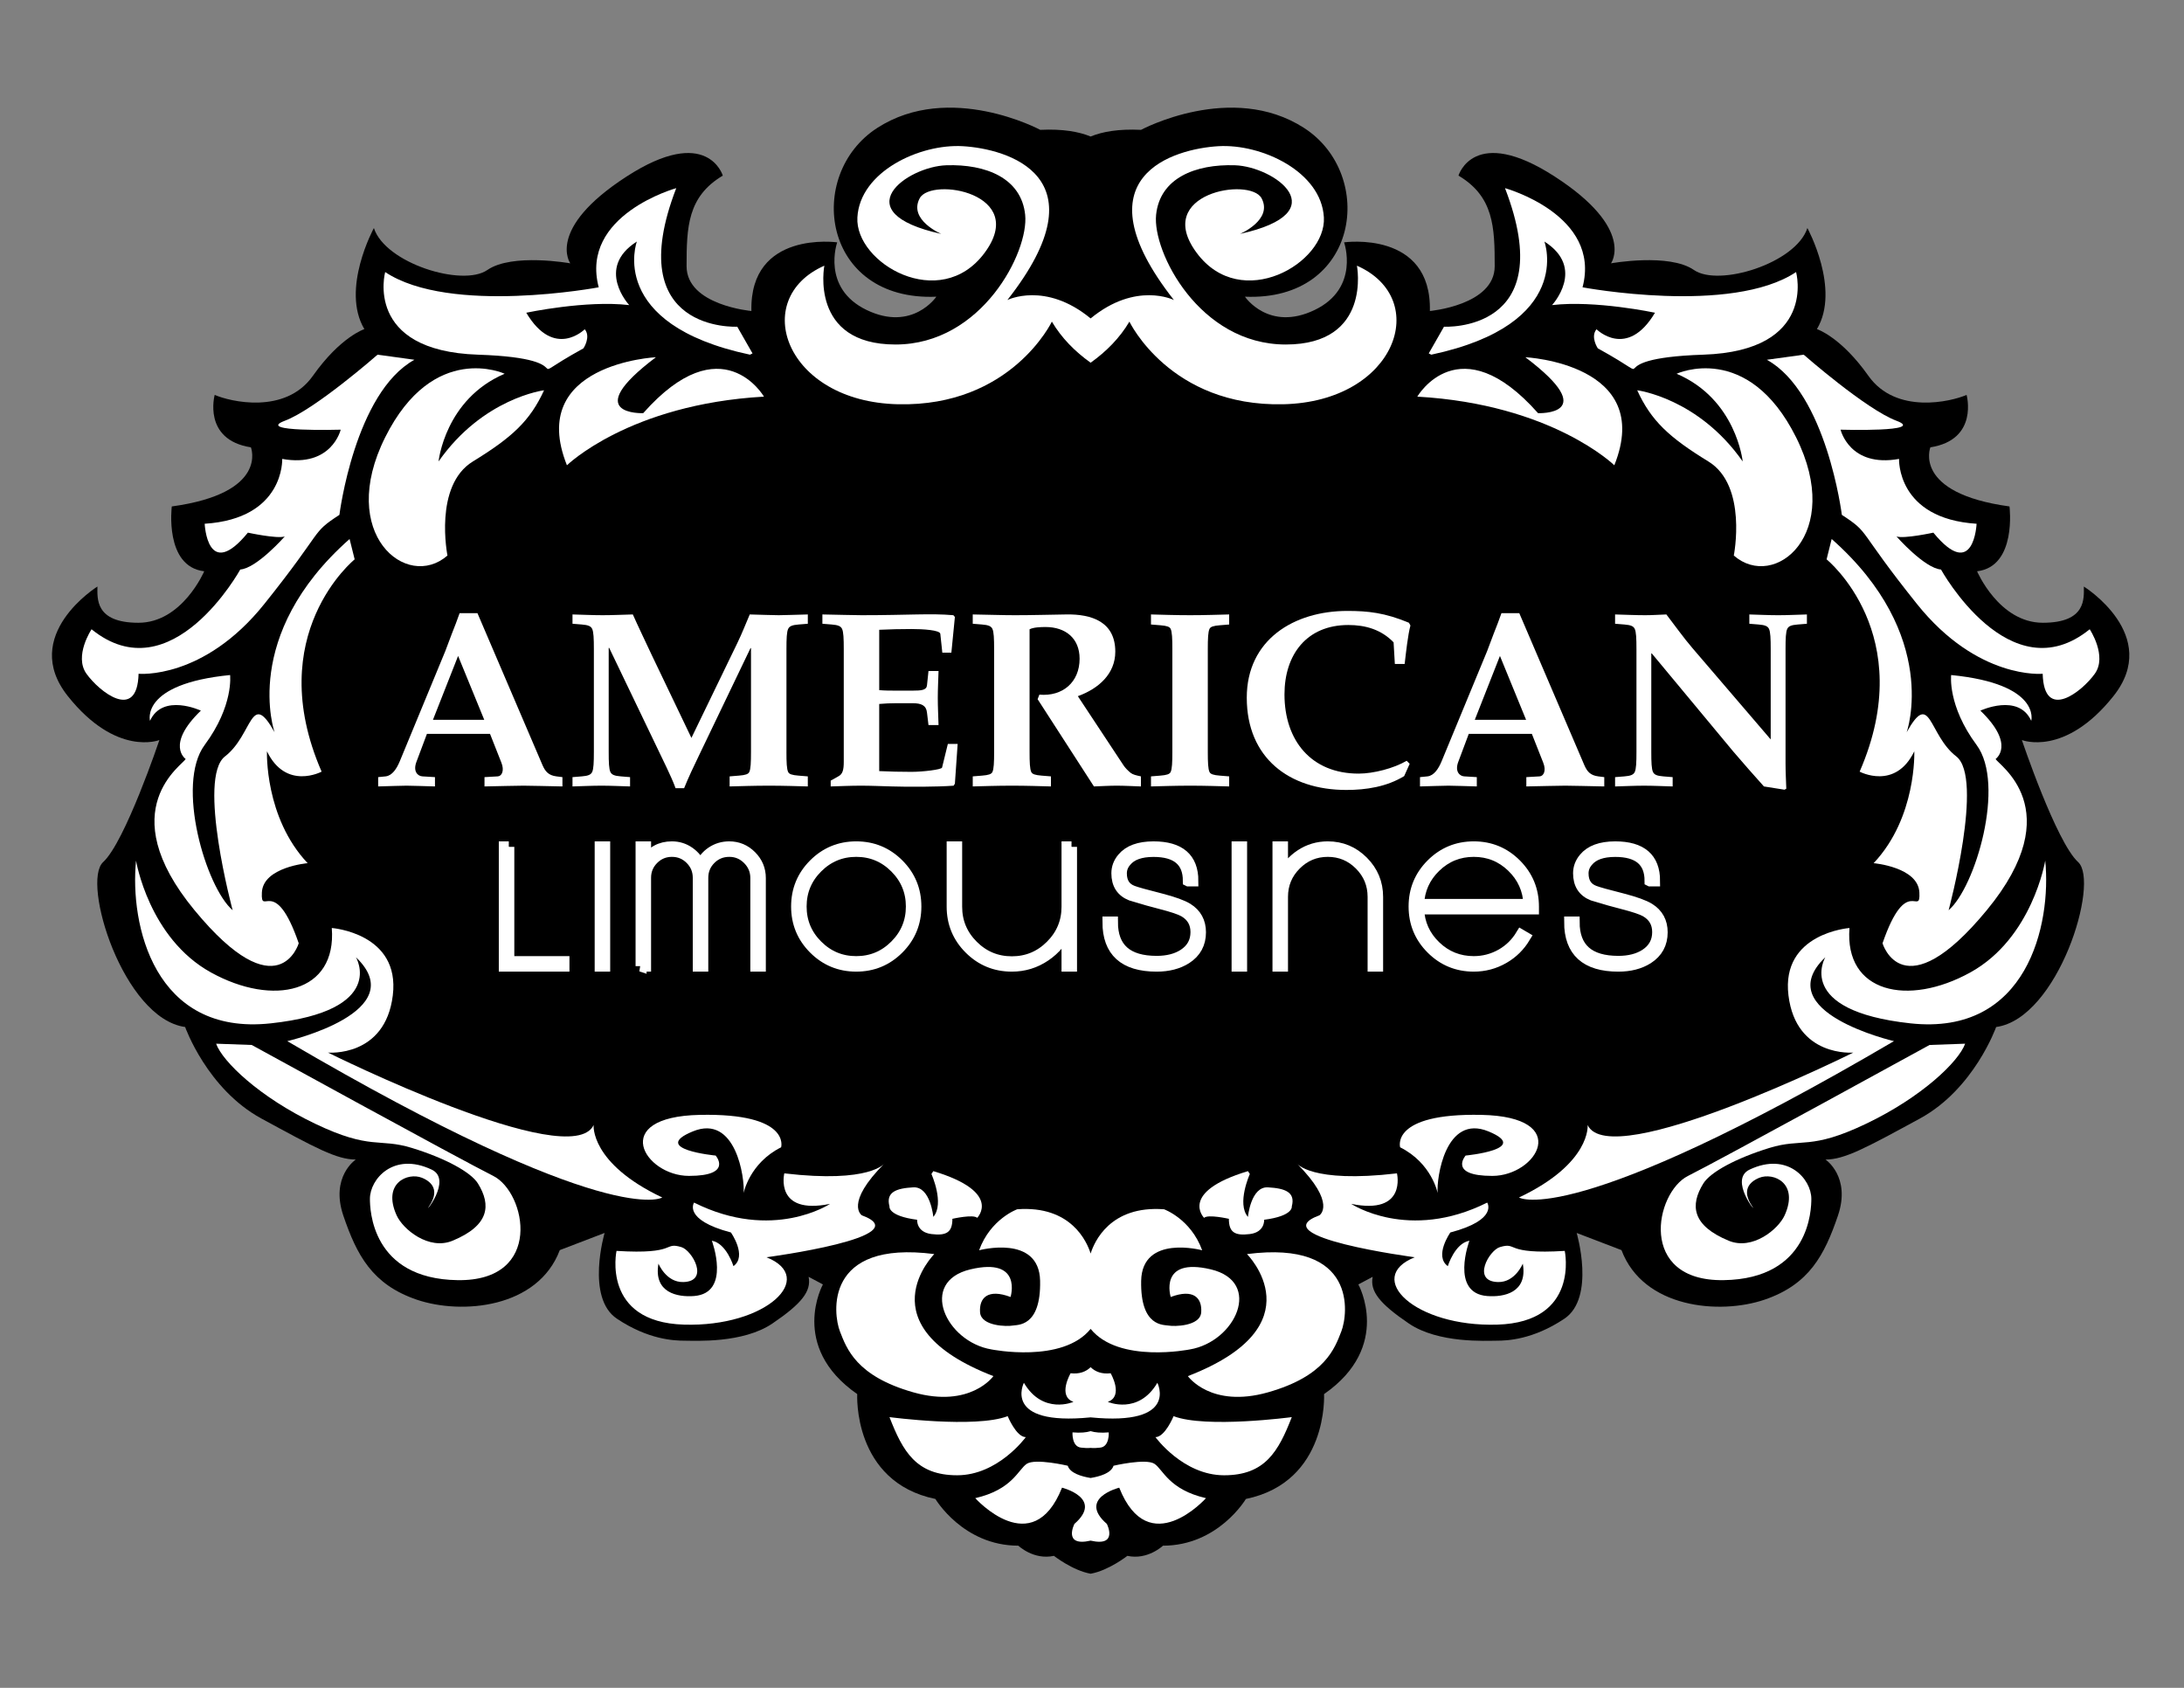 <svg xmlns:inkscape="http://www.inkscape.org/namespaces/inkscape" xmlns:sodipodi="http://sodipodi.sourceforge.net/DTD/sodipodi-0.dtd" xmlns="http://www.w3.org/2000/svg" xmlns:svg="http://www.w3.org/2000/svg" id="svg2" width="1056" height="816" viewBox="0 0 1056 816" sodipodi:docname="amer_logo_or_cmyk (1).ai"><rect x="0" y="0" width="1056" height="816" fill="#808080" stroke="none"/><defs id="defs6"></defs><g id="g8" inkscape:groupmode="layer" inkscape:label="amer_logo_or_cmyk (1)" transform="matrix(1.333,0,0,-1.333,0,816)"><g id="g10" transform="scale(1,-1)"><path d="m 755.87,-399.428 c 0,4.149 1.037,13.14 -14.87,13.14 -15.905,0 -23.859,-18.672 -23.859,-18.672 14.523,-1.729 11.758,-23.514 11.758,-23.514 -35.271,-4.841 -28.701,-21.439 -28.701,-21.439 17.636,-2.766 13.141,-19.019 13.141,-19.019 -5.533,2.421 -25.589,7.262 -35.617,-6.916 -10.028,-14.177 -18.673,-16.944 -18.673,-16.944 8.645,-14.523 -3.458,-36.654 -3.458,-36.654 -4.149,12.794 -32.159,21.439 -41.149,15.215 -8.99,-6.224 -30.084,-2.42 -30.084,-2.42 0,0 8.99,-12.448 -20.402,-31.467 -29.393,-19.018 -34.926,-0.346 -34.926,-0.346 12.795,7.607 13.142,18.673 13.142,32.851 0,14.177 -23.515,16.252 -23.515,16.252 0.691,-29.392 -31.122,-24.897 -31.122,-24.897 0,0 5.879,16.599 -10.72,24.552 -16.597,7.953 -25.242,-4.841 -25.242,-4.841 41.495,1.729 47.72,-44.262 21.439,-61.206 -26.281,-16.944 -59.131,0.692 -59.131,0.692 -8.199,-0.391 -14.067,0.682 -18.278,2.417 -4.211,-1.736 -10.078,-2.807 -18.275,-2.417 0,0 -32.851,-17.635 -59.13,-0.691 -26.28,16.944 -20.056,62.934 21.439,61.206 0,0 -8.645,12.794 -25.243,4.841 -16.597,-7.953 -10.72,-24.551 -10.72,-24.551 0,0 -31.812,-4.496 -31.121,24.897 0,0 -23.514,-2.075 -23.514,-16.252 0,-14.178 0.346,-25.243 13.14,-32.851 0,0 -5.532,-18.673 -34.925,0.346 -29.393,19.018 -20.401,31.467 -20.401,31.467 0,0 -21.094,-3.804 -30.085,2.42 -8.99,6.224 -37,-2.42 -41.149,-15.215 0,0 -12.103,22.13 -3.458,36.654 0,0 -8.645,2.766 -18.672,16.943 -10.028,14.177 -30.084,9.336 -35.617,6.916 0,0 -4.495,16.252 13.14,19.019 0,0 6.57,16.599 -28.701,21.439 0,0 -2.767,21.785 11.757,23.514 0,0 -7.953,18.673 -23.86,18.673 -15.906,0 -14.869,-8.991 -14.869,-13.141 0,0 -28.355,17.637 -10.72,39.767 17.635,22.13 33.196,15.906 33.196,15.906 0,0 -12.448,37 -20.402,44.262 -7.953,7.261 7.262,56.704 29.738,59.817 0,0 7.953,22.476 27.664,33.195 19.71,10.72 27.317,14.869 34.233,14.869 0,0 -9.336,6.225 -4.495,20.401 4.841,14.179 10.374,24.897 26.626,30.43 16.252,5.533 43.916,3.113 51.869,-17.98 0,0 16.252,-6.225 16.252,-6.225 0,0 -6.916,23.514 4.495,31.122 11.412,7.607 20.748,7.952 24.552,7.952 3.804,0 21.092,1.038 31.812,-6.224 10.72,-7.262 14.178,-11.757 13.141,-16.943 0,0 5.187,2.766 5.187,2.766 0,0 -12.449,22.477 12.449,39.767 0,0 -1.729,31.813 28.355,38.037 0,0 10.027,16.944 30.084,16.944 0,0 5.532,5.301 12.908,3.69 0,0 6.78,5.305 13.271,6.472 0,0 0,0.022 0,0.022 0.017,-0.002 0.034,-0.008 0.051,-0.011 0.017,0.003 0.033,0.009 0.05,0.011 0,0 0,-0.022 0,-0.022 6.489,-1.161 13.271,-6.472 13.271,-6.472 7.375,1.615 12.908,-3.686 12.908,-3.686 20.056,0 30.084,-16.944 30.084,-16.944 30.084,-6.223 28.355,-38.036 28.355,-38.036 24.896,-17.29 12.448,-39.768 12.448,-39.768 0,0 5.187,-2.766 5.187,-2.766 -1.036,5.188 2.421,9.683 13.141,16.944 10.72,7.261 28.009,6.224 31.813,6.224 3.803,0 13.14,-0.345 24.551,-7.953 11.411,-7.607 4.495,-31.121 4.495,-31.121 0,0 16.253,6.225 16.253,6.225 7.952,21.093 35.616,23.514 51.869,17.98 16.252,-5.533 21.785,-16.252 26.626,-30.43 4.841,-14.178 -4.495,-20.401 -4.495,-20.401 6.915,0 14.523,-4.149 34.233,-14.869 19.71,-10.72 27.664,-33.197 27.664,-33.197 22.476,-3.111 37.69,-52.561 29.737,-59.821 -7.952,-7.263 -20.401,-44.264 -20.401,-44.264 0,0 15.561,6.225 33.195,-15.906 17.636,-22.132 -10.719,-39.767 -10.719,-39.767 z" style="fill:#000000;fill-opacity:1;fill-rule:nonzero;stroke:none" id="path12"></path><path d="m 664.398,-416.662 c 0,0 -1.842,7.376 -1.842,7.376 0,0 33.661,27.203 11.989,76.997 0,0 12.908,6.917 19.824,-7.376 0,0 0.924,23.975 -14.755,40.573 0,0 16.138,1.383 16.597,10.603 0.465,9.224 -4.607,-6.915 -13.367,18.447 0,0 7.376,24.896 37.806,-11.989 30.43,-36.886 3.689,-53.021 3.226,-54.867 0,0 7.38,-5.072 -5.533,-17.52 0,0 13.837,-6.454 18.446,3.689 0,0 3.69,-13.371 -29.046,-16.599 0,0 -1.384,11.065 9.217,25.357 10.605,14.293 -0.459,51.64 -10.141,59.939 0,0 12.907,-47.951 2.766,-55.79 -10.142,-7.838 -9.224,-24.435 -17.98,-8.759 0,0 12.447,-35.041 -27.206,-70.082 z" style="fill:#ffffff;fill-opacity:1;fill-rule:nonzero;stroke:none" id="path14"></path><path d="m 452.314,-157.316 c 0,0 25.935,25.935 -21.439,44.262 0,0 8.299,11.758 29.047,5.879 20.747,-5.879 24.206,-15.906 26.626,-22.131 2.421,-6.225 5.879,-33.197 -34.233,-28.01 z" style="fill:#ffffff;fill-opacity:1;fill-rule:nonzero;stroke:none" id="path16"></path><path d="m 468.567,-98.186 c 0,0 -31.123,4.149 -42.879,-0.346 0,0 -3.113,7.606 -6.57,7.606 0,0 10.027,13.833 24.896,13.833 14.869,0 19.71,-8.645 24.553,-21.094 z" style="fill:#ffffff;fill-opacity:1;fill-rule:nonzero;stroke:none" id="path18"></path><path d="m 741.86,-300.016 c 0,0 -4.615,28.125 -27.205,40.574 -22.589,12.449 -45.645,7.378 -43.8,-16.137 0,0 -24.896,1.842 -22.13,24.436 2.766,22.593 23.514,20.747 23.514,20.747 0,0 -88.062,43.801 -96.36,26.28 0,0 1.383,13.833 -24.897,26.28 0,0 18.9,11.987 136.011,-56.71 0,0 -45.645,-10.605 -24.897,-30.43 0,0 -11.525,19.364 30.892,23.977 42.417,4.611 51.181,-35.962 48.874,-59.018 z" style="fill:#ffffff;fill-opacity:1;fill-rule:nonzero;stroke:none" id="path20"></path><path d="m 712.812,-233.621 c 0,0 -12.91,0.46 -12.91,0.46 0,0 -75.615,41.495 -87.602,47.49 -11.987,5.994 -18.441,38.27 12.91,37.808 31.352,-0.462 31.813,-25.822 31.813,-29.509 0,-7.146 -8.583,-17.085 -22.36,-10.604 -7.84,3.688 3.284,16.848 0.921,13.371 -3.92,-5.763 -1.107,-8.883 2.537,-10.374 5.07,-2.075 14.522,1.846 9.22,13.602 -2.29,5.079 -11.66,12.789 -20.285,9.22 -13.373,-5.532 -14.063,-12.909 -9.223,-20.747 2.573,-4.168 11.989,-9.223 23.976,-12.91 11.986,-3.688 14.756,0.924 35.041,-8.758 20.285,-9.684 33.658,-22.591 35.962,-29.048 z" style="fill:#ffffff;fill-opacity:1;fill-rule:nonzero;stroke:none" id="path22"></path><path d="m 521.473,-179.446 c 0,0 -2.077,-10.836 -13.602,-16.599 0,0 -3.688,-12.449 29.508,-11.758 33.197,0.692 20.06,22.132 3.921,22.132 -16.14,0 -9.682,-7.378 -9.682,-7.378 0,0 23.975,-2.302 8.298,-8.759 -15.677,-6.457 -18.905,17.057 -18.443,22.361 z" style="fill:#ffffff;fill-opacity:1;fill-rule:nonzero;stroke:none" id="path24"></path><path d="m 552.364,-153.858 c 0,0 -2.764,6.835 -8.99,6.687 -9.683,-0.232 -3.228,-11.527 0.691,-12.681 6.694,-1.971 1.15,2.766 23.514,1.382 0,0 5.53,25.822 -24.438,26.743 -29.968,0.921 -48.411,-17.058 -29.968,-24.436 0,0 -55.788,-7.375 -34.579,-15.215 0,0 6.453,-4.151 -8.3,-18.904 0,0 5.073,7.38 36.425,3.689 0,0 3.69,15.215 -16.599,11.065 0,0 20.749,13.832 49.333,-0.462 0,0 4.149,6.225 -13.369,10.836 0,0 -5.998,8.526 -0.925,12.216 0,0 2.537,-8.299 7.84,-9.221 0,0 -7.115,19.011 6.454,20.057 5.995,0.463 14.756,-1.154 12.91,-11.757 z" style="fill:#ffffff;fill-opacity:1;fill-rule:nonzero;stroke:none" id="path26"></path><path d="m 453.353,-186.363 c 0,0 -4.843,10.72 -0.693,15.562 0,0 1.038,-11.066 7.263,-10.72 6.224,0.346 10.027,1.729 8.646,6.916 0,0 0.69,3.457 -10.029,4.841 0,0 0.346,4.495 -5.186,5.187 -5.533,0.692 -7.608,-0.691 -7.608,-5.532 0,0 -7.608,-1.729 -8.99,-0.346 0,0 -9.337,-9.337 15.905,-16.944" style="fill:#ffffff;fill-opacity:1;fill-rule:nonzero;stroke:none" id="path28"></path><path d="m 518.245,-483.977 c 0,0 5.532,-9.683 5.532,-9.683 0,0 42.416,2.306 22.13,-50.255 0,0 35.043,9.682 28.126,35.963 0,0 53.944,10.143 77.458,-5.533 0,0 7.838,28.586 -33.657,29.97 -41.495,1.383 -11.987,12.217 -38.268,-2.306 0,0 -2.77,-4.15 -0.462,-6.916 0,0 11.065,11.066 21.209,-5.993 0,0 -21.669,-4.61 -37.346,-2.767 0,0 12.449,-13.371 -2.766,-23.054 0,0 11.067,29.97 -41.033,41.035" style="fill:#ffffff;fill-opacity:1;fill-rule:nonzero;stroke:none" id="path30"></path><path d="m 553.286,-482.594 c 0,0 47.031,2.307 32.274,39.191 0,0 -22.595,-22.13 -71.465,-24.897 0,0 15.217,-26.28 43.802,5.993 0,0 23.514,0.921 -4.611,-20.287 z" style="fill:#ffffff;fill-opacity:1;fill-rule:nonzero;stroke:none" id="path32"></path><path d="m 608.15,-476.599 c 0,0 25.822,-11.989 43.341,23.053 17.52,35.041 -7.84,55.787 -22.593,42.877 0,0 5.074,-25.356 -9.221,-34.117 -14.293,-8.76 -20.744,-14.754 -25.818,-25.819 0,0 22.131,2.768 38.268,25.819 0,0 -2.308,-22.591 -23.977,-31.813 z" style="fill:#ffffff;fill-opacity:1;fill-rule:nonzero;stroke:none" id="path34"></path><path d="m 640.888,-481.671 c 0,0 13.37,-1.844 13.37,-1.844 0,0 22.593,19.825 33.658,23.974 11.065,4.15 -20.288,3.227 -20.288,3.227 0,0 3.228,13.833 21.209,10.605 0,0 -0.921,21.67 28.126,23.513 0,0 -0.924,21.209 -15.677,3.227 0,0 -10.604,2.305 -13.37,1.384 0,0 10.142,11.527 16.136,11.988 0,0 24.897,45.184 53.944,21.669 0,0 6.457,9.682 1.845,16.137 -4.611,6.455 -18.446,17.519 -18.904,0 0,0 -23.515,2.306 -45.645,-25.357 -22.132,-27.664 -16.599,-25.358 -27.202,-32.274 0,0 -5.529,-44.261 -27.202,-56.249 z" style="fill:#ffffff;fill-opacity:1;fill-rule:nonzero;stroke:none" id="path36"></path><path d="m 126.806,-416.662 c 0,0 1.842,7.376 1.842,7.376 0,0 -33.661,27.203 -11.989,76.997 0,0 -12.908,6.916 -19.823,-7.375 0,0 -0.924,23.974 14.756,40.571 0,0 -16.139,1.383 -16.599,10.603 -0.464,9.224 4.609,-6.915 13.367,18.447 0,0 -7.375,24.896 -37.804,-11.989 -30.431,-36.884 -3.69,-53.022 -3.226,-54.866 0,0 -7.381,-5.073 5.532,-17.521 0,0 -13.837,-6.454 -18.446,3.69 0,0 -3.69,-13.373 29.047,-16.599 0,0 1.383,11.065 -9.218,25.356 -10.606,14.291 0.459,51.64 10.141,59.939 0,0 -12.907,-47.95 -2.766,-55.79 10.142,-7.839 9.223,-24.435 17.982,-8.758 0,0 -12.449,-35.043 27.204,-70.083 z" style="fill:#ffffff;fill-opacity:1;fill-rule:nonzero;stroke:none" id="path38"></path><path d="m 338.891,-157.319 c 0,0 -25.935,25.935 21.439,44.262 0,0 -8.299,11.757 -29.046,5.879 -20.748,-5.879 -24.205,-15.907 -26.627,-22.132 -2.42,-6.223 -5.877,-33.195 34.234,-28.009 z" style="fill:#ffffff;fill-opacity:1;fill-rule:nonzero;stroke:none" id="path40"></path><path d="m 322.639,-98.188 c 0,0 31.121,4.149 42.879,-0.346 0,0 3.112,7.606 6.57,7.606 0,0 -10.028,13.833 -24.897,13.833 -14.869,0 -19.71,-8.646 -24.551,-21.094 z" style="fill:#ffffff;fill-opacity:1;fill-rule:nonzero;stroke:none" id="path42"></path><path d="m 401.828,-103.719 c 5.878,-2.074 1.037,-10.373 1.037,-10.373 -3.195,0.362 -5.524,-0.537 -7.226,-2.167 0,0 0,-0.057 0,-0.057 -0.011,0.011 -0.024,0.017 -0.038,0.026 -0.011,-0.01 -0.024,-0.016 -0.036,-0.026 0,0 0,0.057 0,0.057 -1.705,1.63 -4.034,2.525 -7.227,2.163 0,0 -4.841,8.3 1.038,10.375 0,0 -11.065,4.841 -17.982,-6.916 0,0 -8.007,15.72 24.193,12.541 32.234,3.192 24.222,-12.539 24.222,-12.539 -6.916,11.758 -17.981,6.916 -17.981,6.916 z m -6.189,10.631 c 0,0 0,-0.016 0,-0.016 -0.011,0.002 -0.027,0.006 -0.038,0.008 -0.011,-0.002 -0.024,-0.006 -0.036,-0.008 0,0 0,0.016 0,0.016 -1.526,0.462 -3.623,0.684 -6.534,0.432 0,0 -0.347,5.188 3.112,5.533 1.212,0.121 2.342,0.228 3.458,0.097 1.119,0.133 2.247,0.028 3.46,-0.094 3.458,-0.346 3.112,-5.532 3.112,-5.532 -2.912,0.251 -5.009,0.029 -6.535,-0.436 z m 43.535,-58.696 c -19.019,-4.495 -14.523,10.028 -14.523,10.028 8.299,-3.112 11.412,0.346 11.065,5.533 -0.346,5.187 -10.027,5.187 -11.757,4.841 -1.729,-0.346 -10.374,0.691 -10.028,-16.253 0.346,-16.943 22.132,-11.064 22.132,-11.064 -4.149,-11.411 -13.833,-14.87 -13.833,-14.87 -19.628,-1.466 -25.334,11.92 -26.628,16.056 -1.292,-4.136 -6.997,-17.521 -26.627,-16.058 0,0 -9.682,3.458 -13.831,14.869 0,0 21.785,-5.879 22.13,11.065 0.346,16.944 -8.299,15.906 -10.028,16.252 -1.728,0.347 -11.411,0.347 -11.756,-4.841 -0.346,-5.187 2.766,-8.646 11.065,-5.532 0,0 4.496,-14.523 -14.523,-10.028 -19.018,4.495 -8.991,26.28 7.608,29.046 0,0 25.734,5.19 35.963,-7.449 10.229,12.642 35.965,7.453 35.965,7.453 16.598,-2.768 26.627,-24.553 7.607,-29.048 z" style="fill:#ffffff;fill-opacity:1;fill-rule:nonzero;stroke:none" id="path44"></path><path d="m 418.772,-81.241 c -3.112,-2.075 -14.869,0.69 -14.869,0.69 -0.836,2.715 -5.074,3.913 -8.302,4.439 -3.229,-0.526 -7.465,-1.725 -8.299,-4.441 0,0 -11.758,-2.766 -14.87,-0.691 -3.113,2.075 -5.188,9.336 -18.673,12.448 0,0 20.748,23.168 31.468,-3.803 0,0 15.212,3.803 4.496,13.14 0,0 -4.309,8.388 5.873,6.069 10.201,2.329 5.888,-6.067 5.888,-6.067 -10.72,-9.336 4.495,-13.14 4.495,-13.14 10.72,26.972 31.466,3.804 31.466,3.804 -13.485,-3.112 -15.561,-10.374 -18.672,-12.448 z" style="fill:#ffffff;fill-opacity:1;fill-rule:nonzero;stroke:none" id="path46"></path><path d="m 492.196,-515.791 c 0,0 5.533,28.586 -25.82,28.586 -31.35,0 -48.412,-33.657 -47.028,-47.028 1.384,-13.371 14.291,-18.442 28.588,-17.981 14.291,0.46 37.345,17.059 1.842,24.897 0,0 11.989,-5.071 7.84,-12.909 -4.15,-7.838 -39.653,-1.845 -23.515,19.825 16.139,21.67 47.028,3.689 46.104,-12.909 -0.918,-16.598 -22.59,-26.742 -38.264,-25.82 -15.681,0.923 -51.642,10.604 -16.139,55.788 0,0 -13.743,-6.868 -30.203,6.678 -16.458,-13.545 -30.2,-6.678 -30.2,-6.678 35.503,-45.185 -0.46,-54.865 -16.139,-55.788 -15.674,-0.922 -37.347,9.222 -38.265,25.82 -0.924,16.598 29.965,34.579 46.104,12.909 16.139,-21.67 -19.365,-27.664 -23.514,-19.825 -4.15,7.838 7.839,12.909 7.839,12.909 -35.503,-7.838 -12.448,-24.437 1.843,-24.897 14.296,-0.46 27.204,4.61 28.587,17.981 1.383,13.371 -15.679,47.028 -47.027,47.028 -31.354,0 -25.822,-28.586 -25.822,-28.586 -27.198,11.987 -14.291,49.334 26.74,50.256 41.036,0.923 55.792,-29.969 55.792,-29.969 3.51,5.938 8.358,10.823 14.034,14.881 0,0 0,0.043 0,0.043 0.012,-0.007 0.02,-0.015 0.028,-0.022 0.011,0.007 0.019,0.015 0.029,0.022 0,0 0,-0.043 0,-0.043 5.677,-4.058 10.525,-8.943 14.035,-14.881 0,0 14.755,30.892 55.79,29.969 41.031,-0.922 53.939,-38.269 26.74,-50.256 z" style="fill:#ffffff;fill-opacity:1;fill-rule:nonzero;stroke:none" id="path48"></path><path d="m 49.346,-300.016 c 0,0 4.614,28.125 27.204,40.574 22.59,12.449 45.645,7.375 43.8,-16.139 0,0 24.897,1.842 22.13,24.438 -2.767,22.591 -23.514,20.747 -23.514,20.747 0,0 88.062,43.797 96.36,26.28 0,0 -1.382,13.833 24.898,26.28 0,0 -18.9,11.984 -136.011,-56.71 0,0 45.646,-10.605 24.897,-30.43 0,0 11.525,19.364 -30.892,23.974 -42.416,4.614 -51.18,-35.963 -48.873,-59.015 z" style="fill:#ffffff;fill-opacity:1;fill-rule:nonzero;stroke:none" id="path50"></path><path d="m 78.392,-233.621 c 0,0 12.911,0.46 12.911,0.46 0,0 75.615,41.495 87.602,47.486 11.987,5.998 18.44,38.27 -12.91,37.812 -31.352,-0.465 -31.813,-25.822 -31.813,-29.512 0,-7.143 8.583,-17.084 22.36,-10.602 7.84,3.686 -3.285,16.848 -0.921,13.367 3.92,-5.759 1.108,-8.882 -2.537,-10.373 -5.07,-2.074 -14.523,1.849 -9.22,13.604 2.292,5.079 11.66,12.789 20.286,9.218 13.373,-5.532 14.064,-12.907 9.223,-20.747 -2.575,-4.166 -11.989,-9.224 -23.976,-12.908 -11.987,-3.69 -14.756,0.924 -35.041,-8.758 -20.286,-9.684 -33.659,-22.591 -35.963,-29.048 z" style="fill:#ffffff;fill-opacity:1;fill-rule:nonzero;stroke:none" id="path52"></path><path d="m 269.732,-179.45 c 0,0 2.078,-10.832 13.602,-16.598 0,0 3.688,-12.448 -29.508,-11.757 -33.196,0.69 -20.059,22.13 -3.92,22.13 16.139,0 9.683,-7.374 9.683,-7.374 0,0 -23.976,-2.302 -8.299,-8.759 15.677,-6.457 18.905,17.057 18.443,22.357 z" style="fill:#ffffff;fill-opacity:1;fill-rule:nonzero;stroke:none" id="path54"></path><path d="m 238.84,-153.861 c 0,0 2.764,6.836 8.991,6.689 9.683,-0.232 3.229,-11.53 -0.691,-12.681 -6.694,-1.973 -1.151,2.766 -23.514,1.382 0,0 -5.53,25.822 24.438,26.74 29.968,0.924 48.411,-17.057 29.968,-24.433 0,0 55.789,-7.375 34.579,-15.215 0,0 -6.454,-4.155 8.299,-18.904 0,0 -5.074,7.38 -36.425,3.689 0,0 -3.69,15.215 16.598,11.065 0,0 -20.747,13.832 -49.332,-0.464 0,0 -4.15,6.224 13.369,10.838 0,0 5.998,8.526 0.924,12.216 0,0 -2.537,-8.299 -7.839,-9.223 0,0 7.116,19.013 -6.454,20.057 -5.994,0.465 -14.755,-1.152 -12.911,-11.758 z" style="fill:#ffffff;fill-opacity:1;fill-rule:nonzero;stroke:none" id="path56"></path><path d="m 337.854,-186.365 c 0,0 4.841,10.719 0.691,15.56 0,0 -1.037,-11.064 -7.261,-10.719 -6.224,0.345 -10.028,1.729 -8.645,6.915 0,0 -0.692,3.459 10.027,4.842 0,0 -0.345,4.495 5.188,5.187 5.532,0.691 7.606,-0.691 7.606,-5.532 0,0 7.608,-1.729 8.992,-0.347 0,0 9.336,-9.336 -15.907,-16.942" style="fill:#ffffff;fill-opacity:1;fill-rule:nonzero;stroke:none" id="path58"></path><path d="m 272.961,-483.977 c 0,0 -5.533,-9.683 -5.533,-9.683 0,0 -42.416,2.306 -22.13,-50.255 0,0 -35.041,9.682 -28.126,35.963 0,0 -53.944,10.143 -77.458,-5.533 0,0 -7.837,28.586 33.658,29.97 41.496,1.383 11.986,12.217 38.267,-2.306 0,0 2.77,-4.15 0.463,-6.916 0,0 -11.066,11.066 -21.21,-5.993 0,0 21.669,-4.61 37.346,-2.767 0,0 -12.449,-13.371 2.766,-23.054 0,0 -11.068,29.97 41.034,41.035" style="fill:#ffffff;fill-opacity:1;fill-rule:nonzero;stroke:none" id="path60"></path><path d="m 237.919,-482.594 c 0,0 -47.03,2.307 -32.275,39.191 0,0 22.595,-22.13 71.466,-24.897 0,0 -15.218,-26.28 -43.802,5.993 0,0 -23.514,0.921 4.611,-20.287 z" style="fill:#ffffff;fill-opacity:1;fill-rule:nonzero;stroke:none" id="path62"></path><path d="m 183.054,-476.599 c 0,0 -25.821,-11.989 -43.341,23.053 -17.519,35.041 7.84,55.787 22.593,42.877 0,0 -5.074,-25.356 9.22,-34.117 14.293,-8.76 20.745,-14.754 25.818,-25.819 0,0 -22.13,2.768 -38.267,25.819 0,0 2.308,-22.591 23.977,-31.813 z" style="fill:#ffffff;fill-opacity:1;fill-rule:nonzero;stroke:none" id="path64"></path><path d="m 150.317,-481.671 c 0,0 -13.37,-1.844 -13.37,-1.844 0,0 -22.592,19.825 -33.658,23.974 -11.065,4.15 20.289,3.227 20.289,3.227 0,0 -3.228,13.833 -21.21,10.605 0,0 0.921,21.67 -28.125,23.513 0,0 0.924,21.208 15.677,3.227 0,0 10.604,2.305 13.37,1.384 0,0 -10.142,11.528 -16.136,11.988 0,0 -24.897,45.185 -53.944,21.672 0,0 -6.457,9.679 -1.845,16.133 4.611,6.456 18.446,17.522 18.905,0 0,0 23.514,2.308 45.645,-25.356 22.131,-27.664 16.598,-25.358 27.201,-32.274 0,0 5.53,-44.261 27.202,-56.249 z" style="fill:#ffffff;fill-opacity:1;fill-rule:nonzero;stroke:none" id="path66"></path><path d="m 157.046,-351.092 c 0,0 18.604,0 18.604,0 0,0 -9.484,-23.164 -9.484,-23.164 0,0 -9.12,23.164 -9.12,23.164 z m -2.188,5.106 c 0,0 -3.83,10.214 -3.83,10.214 -1.277,3.466 0.547,5.106 2.188,5.198 0,0 4.56,0.273 4.56,0.273 0,0 0,3.374 0,3.374 -4.377,-0.091 -7.66,-0.273 -10.305,-0.273 -2.645,0 -5.928,0.183 -10.305,0.273 0,0 0,-3.374 0,-3.374 0,0 2.736,-0.273 2.736,-0.273 2.371,-0.273 4.013,-2.827 5.107,-5.472 0,0 16.506,-39.943 16.506,-39.943 0,0 2.371,-6.292 2.371,-6.292 0,0 1.459,-3.739 1.459,-3.739 0,0 1.368,-3.739 1.368,-3.739 0,0 6.475,0 6.475,0 0,0 23.619,55.173 23.619,55.173 1.003,2.28 2.188,3.647 5.016,4.013 0,0 2.189,0.273 2.189,0.273 0,0 -4.9e-4,3.374 -4.9e-4,3.374 -6.11,-0.091 -10.579,-0.273 -14.135,-0.273 -3.556,0 -8.116,0.183 -14.135,0.273 0,0 0,-3.374 0,-3.374 0,0 4.833,-0.273 4.833,-0.273 1.459,-0.092 2.462,-2.098 1.277,-5.016 0,0 -4.104,-10.396 -4.104,-10.396 0,0 -22.89,0 -22.89,0 z" style="fill:#ffffff;fill-opacity:1;fill-rule:nonzero;stroke:none" id="path68"></path><path d="m 285.265,-339.511 c 0,3.83 0.091,6.293 0.638,7.387 0.365,0.729 1.368,1.095 3.739,1.277 0,0 3.374,0.273 3.374,0.273 0,0 -4.9e-4,3.647 -4.9e-4,3.647 -3.739,-0.091 -8.754,-0.273 -14.135,-0.273 -5.472,0 -10.487,0.183 -14.226,0.273 0,0 0,-3.647 0,-3.647 0,0 3.374,-0.273 3.374,-0.273 2.371,-0.183 3.375,-0.548 3.739,-1.277 0.547,-1.094 0.638,-3.557 0.638,-7.387 0,0 0,-37.571 0,-37.571 0,0 -0.182,0 -0.182,0 0,0 -18.604,38.757 -18.604,38.757 -1.915,3.922 -4.012,8.391 -5.472,12.038 0,0 -3.101,0 -3.101,0 -0.912,-2.554 -2.097,-5.016 -3.283,-7.569 0,0 -20.792,-43.317 -20.792,-43.317 0,0 -0.182,0 -0.182,0 0,0 0,37.663 0,37.663 0,3.83 0.091,6.293 0.638,7.387 0.456,0.912 1.368,1.368 3.739,1.551 0,0 3.375,0.273 3.375,0.273 0,0 0,3.374 0,3.374 -3.465,-0.091 -6.931,-0.273 -10.396,-0.273 -3.465,0 -7.021,0.183 -10.487,0.273 0,0 0,-3.374 0,-3.374 0,0 3.374,-0.273 3.374,-0.273 2.371,-0.183 3.283,-0.639 3.739,-1.551 0.547,-1.094 0.639,-3.557 0.639,-7.387 0,0 0,-37.207 0,-37.207 0,-3.83 -0.091,-6.292 -0.639,-7.387 -0.456,-0.912 -1.368,-1.368 -3.739,-1.55 0,0 -3.374,-0.274 -3.374,-0.274 0,0 -4.9e-4,-3.373 -4.9e-4,-3.373 3.648,0.091 7.296,0.273 10.943,0.273 3.648,0 7.295,-0.183 10.943,-0.274 1.642,3.739 4.925,10.579 6.84,14.683 0,0 14.409,30.094 14.409,30.094 0,0 16.688,-34.471 16.688,-34.471 1.642,-3.375 3.101,-7.113 4.468,-10.305 4.468,0.091 7.843,0.273 10.487,0.273 2.736,0 6.019,-0.183 10.579,-0.274 0,0 0,3.374 0,3.374 0,0 -3.374,0.274 -3.374,0.274 -2.371,0.182 -3.283,0.638 -3.739,1.55 -0.547,1.095 -0.638,3.557 -0.638,7.387 0,0 0,37.207 0,37.207 z" style="fill:#ffffff;fill-opacity:1;fill-rule:nonzero;stroke:none" id="path70"></path><path d="m 318.916,-361.853 c 2.098,0.182 4.104,0.182 6.11,0.182 0,0 6.019,0 6.019,0 3.191,0 5.016,-0.182 5.198,-1.915 0,0 0.547,-5.198 0.547,-5.198 0,0 3.647,9.8e-4 3.647,9.8e-4 -0.091,3.282 -0.273,6.475 -0.273,9.758 0,3.282 0.182,6.565 0.274,9.849 0,0 -3.648,0 -3.648,0 0,0 -0.547,-4.56 -0.547,-4.56 -0.273,-2.554 -2.006,-3.375 -5.198,-3.375 0,0 -6.019,0 -6.019,0 -2.006,0 -4.012,0.092 -6.11,0.274 0,0 0,24.349 0,24.349 3.83,0.183 7.751,0.273 11.673,0.273 4.195,0 10.943,-0.82 11.125,-1.551 0,0 2.098,-8.572 2.098,-8.572 0,0 3.557,0 3.557,0 0,0 -1.003,14.409 -1.003,14.409 0,0 -0.456,0.729 -0.456,0.729 -5.927,0.456 -16.506,0.456 -22.434,0.273 -3.739,-0.091 -7.478,-0.273 -11.217,-0.273 -3.83,0 -7.569,0.183 -10.943,0.273 0,0 0,-2.098 0,-2.098 0,0 2.918,-1.642 2.918,-1.642 1.459,-0.82 1.824,-2.37 1.824,-5.197 0,0 0,-40.855 0,-40.855 0,-3.83 -0.091,-6.292 -0.638,-7.387 -0.456,-0.912 -1.368,-1.368 -3.739,-1.55 0,0 -3.374,-0.274 -3.374,-0.274 0,0 0,-3.373 0,-3.373 6.019,0.091 10.669,0.273 14.226,0.273 8.572,0 14.773,-0.183 19.972,-0.274 5.107,-0.091 9.12,-0.091 13.314,0.273 0,0 0.547,0.639 0.547,0.639 0,0 -1.276,12.949 -1.276,12.949 0,0 -3.283,0 -3.283,0 0,0 -0.729,-6.839 -0.729,-6.839 -0.183,-1.368 -6.292,-1.733 -10.487,-1.733 -3.921,0 -7.843,0.092 -11.673,0.274 0,0 0,21.887 0,21.887 z" style="fill:#ffffff;fill-opacity:1;fill-rule:nonzero;stroke:none" id="path72"></path><path d="m 360.591,-376.718 c 0,-3.83 -0.091,-6.292 -0.638,-7.387 -0.456,-0.912 -1.368,-1.368 -3.739,-1.55 0,0 -3.374,-0.274 -3.374,-0.274 0,0 0,-3.373 0,-3.373 6.019,0.091 10.669,0.273 15.32,0.273 6.201,0 12.312,-0.183 18.513,-0.274 9.302,-0.182 17.875,2.645 17.875,13.497 0,8.025 -6.02,13.405 -13.588,16.142 0,0 16.506,24.987 16.506,24.987 0.638,1.003 1.642,2.006 2.645,2.826 0.82,0.639 2.006,0.912 3.739,1.277 0,0 -9.7e-4,3.647 -9.7e-4,3.647 -2.918,-0.091 -5.928,-0.273 -8.846,-0.273 -2.736,0 -5.472,0.183 -8.207,0.273 0,0 -20.428,-31.645 -20.428,-31.645 0,0 0.639,-1.642 0.639,-1.642 8.39,0.729 14.591,-4.468 14.591,-13.04 0,-7.479 -5.198,-11.491 -12.311,-11.491 -1.915,0 -4.377,0.092 -5.836,0.821 0,0 0,44.411 0,44.411 0,3.83 0.091,6.293 0.638,7.387 0.365,0.729 1.368,1.095 3.739,1.277 0,0 3.374,0.273 3.374,0.273 0,0 0,3.647 0,3.647 -3.739,-0.091 -8.755,-0.273 -14.135,-0.273 -5.472,0 -10.487,0.183 -14.226,0.273 0,0 0,-3.647 0,-3.647 0,0 3.374,-0.273 3.374,-0.273 2.371,-0.183 3.375,-0.548 3.739,-1.277 0.547,-1.094 0.638,-3.557 0.638,-7.387 0,0 0,-37.207 0,-37.207 z" style="fill:#ffffff;fill-opacity:1;fill-rule:nonzero;stroke:none" id="path74"></path><path d="m 438.104,-339.511 c 0,3.83 0.092,6.293 0.639,7.387 0.365,0.729 1.368,1.095 3.739,1.277 0,0 3.374,0.273 3.374,0.273 0,0 0,3.647 0,3.647 -3.739,-0.091 -8.755,-0.273 -14.135,-0.273 -5.472,0 -10.487,0.183 -14.227,0.273 0,0 0,-3.647 0,-3.647 0,0 3.374,-0.273 3.374,-0.273 2.371,-0.183 3.374,-0.548 3.739,-1.277 0.547,-1.094 0.638,-3.557 0.638,-7.387 0,0 0,-37.207 0,-37.207 0,-3.83 -0.091,-6.292 -0.638,-7.387 -0.365,-0.729 -1.368,-1.094 -3.739,-1.276 0,0 -3.374,-0.273 -3.374,-0.273 0,0 0,-3.647 0,-3.647 3.739,0.091 8.755,0.273 14.227,0.273 5.38,0 10.396,-0.183 14.135,-0.274 0,0 0,3.648 0,3.648 0,0 -3.374,0.273 -3.374,0.273 -2.371,0.183 -3.374,0.547 -3.739,1.276 -0.547,1.095 -0.639,3.557 -0.639,7.387 0,0 0,37.207 0,37.207 z" style="fill:#ffffff;fill-opacity:1;fill-rule:nonzero;stroke:none" id="path76"></path><path d="m 509.325,-330.665 c -6.292,3.831 -13.679,5.017 -20.975,5.017 -20.792,0 -36.112,-11.674 -36.112,-33.469 0,-20.975 17.053,-31.462 36.478,-31.462 7.478,0 13.588,0.639 22.343,4.286 0,0 0.547,1.003 0.547,1.003 -0.912,3.283 -1.642,10.031 -2.098,13.953 0,0 -3.557,0 -3.557,0 0,0 -0.456,-7.843 -0.456,-7.843 -4.468,-4.651 -10.213,-6.293 -16.414,-6.293 -15.139,0 -23.164,10.762 -23.164,25.17 0,16.688 9.667,28.727 26.902,28.727 5.381,0 12.768,-1.915 17.418,-4.651 0,0 1.095,1.095 1.095,1.095 0,0 -2.007,4.468 -2.007,4.468 z" style="fill:#ffffff;fill-opacity:1;fill-rule:nonzero;stroke:none" id="path78"></path><path d="m 534.95,-351.092 c 0,0 18.604,0 18.604,0 0,0 -9.484,-23.164 -9.484,-23.164 0,0 -9.119,23.164 -9.119,23.164 z m -2.189,5.106 c 0,0 -3.83,10.214 -3.83,10.214 -1.276,3.466 0.548,5.106 2.189,5.198 0,0 4.56,0.273 4.56,0.273 0,0 0,3.374 0,3.374 -4.378,-0.091 -7.661,-0.273 -10.306,-0.273 -2.645,0 -5.927,0.183 -10.305,0.273 0,0 0,-3.374 0,-3.374 0,0 2.736,-0.273 2.736,-0.273 2.371,-0.273 4.013,-2.827 5.106,-5.472 0,0 16.506,-39.943 16.506,-39.943 0,0 2.371,-6.292 2.371,-6.292 0,0 1.459,-3.739 1.459,-3.739 0,0 1.368,-3.739 1.368,-3.739 0,0 6.475,0 6.475,0 0,0 23.62,55.173 23.62,55.173 1.003,2.28 2.188,3.647 5.016,4.013 0,0 2.188,0.273 2.188,0.273 0,0 0,3.374 0,3.374 -6.11,-0.091 -10.579,-0.273 -14.136,-0.273 -3.557,0 -8.116,0.183 -14.135,0.273 0,0 0,-3.374 0,-3.374 0,0 4.833,-0.273 4.833,-0.273 1.46,-0.092 2.463,-2.098 1.277,-5.016 0,0 -4.104,-10.396 -4.104,-10.396 0,0 -22.891,0 -22.891,0 z" style="fill:#ffffff;fill-opacity:1;fill-rule:nonzero;stroke:none" id="path80"></path><path d="m 593.588,-376.718 c 0,-3.83 -0.091,-6.292 -0.639,-7.387 -0.456,-0.912 -1.367,-1.368 -3.738,-1.55 0,0 -3.375,-0.274 -3.375,-0.274 0,0 0,-3.373 0,-3.373 3.648,0.091 7.296,0.273 10.943,0.273 2.554,0 5.107,-0.183 7.66,-0.274 3.101,4.013 6.11,8.299 9.394,12.129 0,0 28.452,33.195 28.452,33.195 0,0 0,-32.739 0,-32.739 0,-3.83 -0.091,-6.292 -0.638,-7.387 -0.456,-0.912 -1.368,-1.368 -3.739,-1.55 0,0 -3.374,-0.274 -3.374,-0.274 0,0 0,-3.373 0,-3.373 3.465,0.091 7.021,0.273 10.487,0.273 3.465,0 6.931,-0.183 10.396,-0.274 0,0 0,3.374 0,3.374 0,0 -3.374,0.274 -3.374,0.274 -2.371,0.182 -3.282,0.638 -3.738,1.55 -0.548,1.095 -0.639,3.557 -0.639,7.387 0,0 0,41.402 0,41.402 0,3.191 0.183,6.475 0.273,9.211 0,0 -0.639,0.364 -0.639,0.364 0,0 -7.478,-1.186 -7.478,-1.186 -3.739,-4.194 -7.569,-8.48 -11.126,-12.676 0,0 -29.547,-35.565 -29.547,-35.565 0,0 -0.182,0 -0.182,0 0,0 0,35.656 0,35.656 0,3.83 0.091,6.293 0.638,7.387 0.456,0.912 1.368,1.368 3.739,1.551 0,0 3.374,0.273 3.374,0.273 0,0 0,3.374 0,3.374 -3.466,-0.091 -6.931,-0.273 -10.396,-0.273 -3.465,0 -7.021,0.183 -10.487,0.273 0,0 0,-3.374 0,-3.374 0,0 3.375,-0.273 3.375,-0.273 2.371,-0.183 3.282,-0.639 3.738,-1.551 0.548,-1.094 0.639,-3.557 0.639,-7.387 0,0 0,-37.207 0,-37.207 z" style="fill:#ffffff;fill-opacity:1;fill-rule:nonzero;stroke:none" id="path82"></path><path d="m 184.556,-305.006 c 0,0 0,41.625 0,41.625 0,0 20,0 20,0 0,0 0,1.625 0,1.625 0,0 -21.625,0 -21.625,0 0,0 0,-43.25 0,-43.25 0,0 1.625,0 1.625,0 z" style="fill:#ffffff;fill-opacity:1;fill-rule:nonzero;stroke:none" id="path84"></path><path d="m 184.556,-305.006 c 0,0 0,41.625 0,41.625 0,0 20,0 20,0 0,0 0,1.625 0,1.625 0,0 -21.625,0 -21.625,0 0,0 0,-43.25 0,-43.25 0,0 1.625,0 1.625,0 z" style="fill:none;stroke:#ffffff;stroke-width:4;stroke-linecap:butt;stroke-linejoin:miter;stroke-miterlimit:4;stroke-dasharray:none;stroke-opacity:1" id="path86"></path><path d="m 219.332,-305.006 c 0,0 0,43.25 0,43.25 0,0 -1.625,0 -1.625,0 0,0 0,-43.25 0,-43.25 0,0 1.625,0 1.625,0 z" style="fill:#ffffff;fill-opacity:1;fill-rule:nonzero;stroke:none" id="path88"></path><path d="m 219.332,-305.006 c 0,0 0,43.25 0,43.25 0,0 -1.625,0 -1.625,0 0,0 0,-43.25 0,-43.25 0,0 1.625,0 1.625,0 z" style="fill:none;stroke:#ffffff;stroke-width:4;stroke-linecap:butt;stroke-linejoin:miter;stroke-miterlimit:4;stroke-dasharray:none;stroke-opacity:1" id="path90"></path><path d="m 232.54,-261.756 c 0,0 0,-43.25 0,-43.25 0,0 1.625,0 1.625,0 0,0 0,5.373 0,5.373 2.16,-3.582 5.346,-5.373 9.557,-5.373 2.32,0 4.412,0.652 6.275,1.953 1.861,1.301 3.225,2.982 4.09,5.041 0.809,-2.113 2.158,-3.809 4.049,-5.082 1.889,-1.273 4.021,-1.912 6.398,-1.912 3.076,0 5.721,1.111 7.936,3.334 2.213,2.223 3.32,4.877 3.32,7.967 0,0 0,31.949 0,31.949 0,0 -1.625,0 -1.625,0 0,0 0,-31.951 0,-31.951 0,-2.654 -0.945,-4.93 -2.832,-6.828 -1.887,-1.896 -4.152,-2.846 -6.793,-2.846 -2.697,0 -4.977,0.936 -6.836,2.805 -1.859,1.871 -2.789,4.133 -2.789,6.789 0,0 0,32.031 0,32.031 0,0 -1.625,0 -1.625,0 0,0 0,-32.031 0,-32.031 0,-2.656 -0.934,-4.918 -2.797,-6.789 -1.863,-1.869 -4.119,-2.805 -6.766,-2.805 -2.648,0 -4.904,0.936 -6.768,2.805 -1.863,1.871 -2.795,4.133 -2.795,6.789 0,0 0,32.031 0,32.031 0,0 -1.625,0 -1.625,0 z" style="fill:#ffffff;fill-opacity:1;fill-rule:nonzero;stroke:none" id="path92"></path><path d="m 232.54,-261.756 c 0,0 0,-43.25 0,-43.25 0,0 1.625,0 1.625,0 0,0 0,5.373 0,5.373 2.16,-3.582 5.346,-5.373 9.557,-5.373 2.32,0 4.412,0.652 6.275,1.953 1.861,1.301 3.225,2.982 4.09,5.041 0.809,-2.113 2.158,-3.809 4.049,-5.082 1.889,-1.273 4.021,-1.912 6.398,-1.912 3.076,0 5.721,1.111 7.936,3.334 2.213,2.223 3.32,4.877 3.32,7.967 0,0 0,31.949 0,31.949 0,0 -1.625,0 -1.625,0 0,0 0,-31.951 0,-31.951 0,-2.654 -0.945,-4.93 -2.832,-6.828 -1.887,-1.896 -4.152,-2.846 -6.793,-2.846 -2.697,0 -4.977,0.936 -6.836,2.805 -1.859,1.871 -2.789,4.133 -2.789,6.789 0,0 0,32.031 0,32.031 0,0 -1.625,0 -1.625,0 0,0 0,-32.031 0,-32.031 0,-2.656 -0.934,-4.918 -2.797,-6.789 -1.863,-1.869 -4.119,-2.805 -6.766,-2.805 -2.648,0 -4.904,0.936 -6.768,2.805 -1.863,1.871 -2.795,4.133 -2.795,6.789 0,0 0,32.031 0,32.031 0,0 -1.625,0 -1.625,0 z" style="fill:none;stroke:#ffffff;stroke-width:4;stroke-linecap:butt;stroke-linejoin:miter;stroke-miterlimit:4;stroke-dasharray:none;stroke-opacity:1" id="path94"></path><path d="m 310.584,-303.381 c -5.508,0 -10.217,1.957 -14.131,5.871 -3.914,3.914 -5.869,8.623 -5.869,14.129 0,5.508 1.955,10.217 5.869,14.131 3.914,3.914 8.623,5.869 14.131,5.869 5.506,0 10.215,-1.955 14.129,-5.869 3.914,-3.914 5.871,-8.623 5.871,-14.131 0,-5.506 -1.957,-10.215 -5.871,-14.129 -3.914,-3.914 -8.623,-5.871 -14.129,-5.871 z m 0,-1.625 c 5.992,0 11.096,2.107 15.307,6.318 4.211,4.211 6.318,9.314 6.318,15.307 0,5.994 -2.107,11.098 -6.318,15.309 -4.211,4.211 -9.314,6.316 -15.307,6.316 -5.994,0 -11.098,-2.105 -15.309,-6.316 -4.211,-4.211 -6.316,-9.314 -6.316,-15.309 0,-5.992 2.105,-11.096 6.316,-15.307 4.211,-4.211 9.314,-6.318 15.309,-6.318 z" style="fill:#ffffff;fill-opacity:1;fill-rule:nonzero;stroke:none" id="path96"></path><path d="m 310.584,-303.381 c -5.508,0 -10.217,1.957 -14.131,5.871 -3.914,3.914 -5.869,8.623 -5.869,14.129 0,5.508 1.955,10.217 5.869,14.131 3.914,3.914 8.623,5.869 14.131,5.869 5.506,0 10.215,-1.955 14.129,-5.869 3.914,-3.914 5.871,-8.623 5.871,-14.131 0,-5.506 -1.957,-10.215 -5.871,-14.129 -3.914,-3.914 -8.623,-5.871 -14.129,-5.871 z m 0,-1.625 c 5.992,0 11.096,2.107 15.307,6.318 4.211,4.211 6.318,9.314 6.318,15.307 0,5.994 -2.107,11.098 -6.318,15.309 -4.211,4.211 -9.314,6.316 -15.307,6.316 -5.994,0 -11.098,-2.105 -15.309,-6.316 -4.211,-4.211 -6.316,-9.314 -6.316,-15.309 0,-5.992 2.105,-11.096 6.316,-15.307 4.211,-4.211 9.314,-6.318 15.309,-6.318 z" style="fill:none;stroke:#ffffff;stroke-width:4;stroke-linecap:butt;stroke-linejoin:miter;stroke-miterlimit:4;stroke-dasharray:none;stroke-opacity:1" id="path98"></path><path d="m 388.665,-305.006 c 0,0 0,43.25 0,43.25 0,0 -1.621,0 -1.621,0 0,0 0,-13.314 0,-13.314 -1.621,3.928 -4.256,7.129 -7.904,9.604 -3.648,2.475 -7.688,3.711 -12.117,3.711 -6,0 -11.107,-2.102 -15.322,-6.305 -4.215,-4.203 -6.322,-9.297 -6.322,-15.279 0,0 0,-21.666 0,-21.666 0,0 1.621,0 1.621,0 0,0 0,21.695 0,21.695 0,5.504 1.959,10.213 5.877,14.125 3.918,3.914 8.633,5.869 14.146,5.869 5.512,0 10.227,-1.955 14.145,-5.869 3.918,-3.912 5.877,-8.621 5.877,-14.125 0,0 0,-21.695 0,-21.695 0,0 1.621,0 1.621,0 z" style="fill:#ffffff;fill-opacity:1;fill-rule:nonzero;stroke:none" id="path100"></path><path d="m 388.665,-305.006 c 0,0 0,43.25 0,43.25 0,0 -1.621,0 -1.621,0 0,0 0,-13.314 0,-13.314 -1.621,3.928 -4.256,7.129 -7.904,9.604 -3.648,2.475 -7.688,3.711 -12.117,3.711 -6,0 -11.107,-2.102 -15.322,-6.305 -4.215,-4.203 -6.322,-9.297 -6.322,-15.279 0,0 0,-21.666 0,-21.666 0,0 1.621,0 1.621,0 0,0 0,21.695 0,21.695 0,5.504 1.959,10.213 5.877,14.125 3.918,3.914 8.633,5.869 14.146,5.869 5.512,0 10.227,-1.955 14.145,-5.869 3.918,-3.912 5.877,-8.621 5.877,-14.125 0,0 0,-21.695 0,-21.695 0,0 1.621,0 1.621,0 z" style="fill:none;stroke:#ffffff;stroke-width:4;stroke-linecap:butt;stroke-linejoin:miter;stroke-miterlimit:4;stroke-dasharray:none;stroke-opacity:1" id="path102"></path><path d="m 431.061,-292.662 c 0,-7.133 -4.217,-10.699 -12.646,-10.699 -4.701,0 -8.023,1.193 -9.969,3.576 -1.137,1.301 -1.703,2.762 -1.703,4.387 0,3.252 1.377,5.393 4.135,6.42 1.242,0.488 4.646,1.438 10.213,2.844 4.594,1.193 7.809,2.357 9.646,3.494 3.133,1.951 4.701,4.822 4.701,8.615 0,4.117 -1.73,7.287 -5.188,9.506 -2.918,1.844 -6.484,2.764 -10.699,2.764 -11.781,0 -17.672,-5.33 -17.672,-15.99 0,0 1.621,0 1.621,0 0,9.512 5.35,14.268 16.051,14.268 3.943,0 7.213,-0.838 9.807,-2.514 2.973,-1.945 4.459,-4.65 4.459,-8.111 0,-3.297 -1.434,-5.785 -4.297,-7.463 -1.406,-0.811 -4.215,-1.756 -8.43,-2.838 -2.648,-0.648 -6.27,-1.676 -10.861,-3.082 -3.406,-1.352 -5.107,-4 -5.107,-7.949 0,-2 0.676,-3.811 2.027,-5.434 2.27,-2.758 6.023,-4.137 11.266,-4.137 9.512,0 14.268,4.115 14.268,12.344 0,0 -1.621,0 -1.621,0 z" style="fill:#ffffff;fill-opacity:1;fill-rule:nonzero;stroke:none" id="path104"></path><path d="m 431.061,-292.662 c 0,-7.133 -4.217,-10.699 -12.646,-10.699 -4.701,0 -8.023,1.193 -9.969,3.576 -1.137,1.301 -1.703,2.762 -1.703,4.387 0,3.252 1.377,5.393 4.135,6.42 1.242,0.488 4.646,1.438 10.213,2.844 4.594,1.193 7.809,2.357 9.646,3.494 3.133,1.951 4.701,4.822 4.701,8.615 0,4.117 -1.73,7.287 -5.188,9.506 -2.918,1.844 -6.484,2.764 -10.699,2.764 -11.781,0 -17.672,-5.33 -17.672,-15.99 0,0 1.621,0 1.621,0 0,9.512 5.35,14.268 16.051,14.268 3.943,0 7.213,-0.838 9.807,-2.514 2.973,-1.945 4.459,-4.65 4.459,-8.111 0,-3.297 -1.434,-5.785 -4.297,-7.463 -1.406,-0.811 -4.215,-1.756 -8.43,-2.838 -2.648,-0.648 -6.27,-1.676 -10.861,-3.082 -3.406,-1.352 -5.107,-4 -5.107,-7.949 0,-2 0.676,-3.811 2.027,-5.434 2.27,-2.758 6.023,-4.137 11.266,-4.137 9.512,0 14.268,4.115 14.268,12.344 0,0 -1.621,0 -1.621,0 z" style="fill:none;stroke:#ffffff;stroke-width:4;stroke-linecap:butt;stroke-linejoin:miter;stroke-miterlimit:4;stroke-dasharray:none;stroke-opacity:1" id="path106"></path><path d="m 450.357,-305.006 c 0,0 0,43.25 0,43.25 0,0 -1.625,0 -1.625,0 0,0 0,-43.25 0,-43.25 0,0 1.625,0 1.625,0 z" style="fill:#ffffff;fill-opacity:1;fill-rule:nonzero;stroke:none" id="path108"></path><path d="m 450.357,-305.006 c 0,0 0,43.25 0,43.25 0,0 -1.625,0 -1.625,0 0,0 0,-43.25 0,-43.25 0,0 1.625,0 1.625,0 z" style="fill:none;stroke:#ffffff;stroke-width:4;stroke-linecap:butt;stroke-linejoin:miter;stroke-miterlimit:4;stroke-dasharray:none;stroke-opacity:1" id="path110"></path><path d="m 463.566,-261.756 c 0,0 0,-43.25 0,-43.25 0,0 1.625,0 1.625,0 0,0 0,10.643 0,10.643 1.457,-3.195 3.658,-5.768 6.6,-7.717 2.941,-1.949 6.223,-2.926 9.84,-2.926 4.967,0 9.219,1.775 12.756,5.326 3.535,3.551 5.305,7.818 5.305,12.803 0,0 0,25.121 0,25.121 0,0 -1.625,0 -1.625,0 0,0 0,-25.121 0,-25.121 0,-4.553 -1.607,-8.441 -4.818,-11.666 -3.213,-3.225 -7.086,-4.838 -11.619,-4.838 -4.535,0 -8.408,1.613 -11.619,4.838 -3.213,3.225 -4.818,7.113 -4.818,11.666 0,0 0,25.121 0,25.121 0,0 -1.625,0 -1.625,0 z" style="fill:#ffffff;fill-opacity:1;fill-rule:nonzero;stroke:none" id="path112"></path><path d="m 463.566,-261.756 c 0,0 0,-43.25 0,-43.25 0,0 1.625,0 1.625,0 0,0 0,10.643 0,10.643 1.457,-3.195 3.658,-5.768 6.6,-7.717 2.941,-1.949 6.223,-2.926 9.84,-2.926 4.967,0 9.219,1.775 12.756,5.326 3.535,3.551 5.305,7.818 5.305,12.803 0,0 0,25.121 0,25.121 0,0 -1.625,0 -1.625,0 0,0 0,-25.121 0,-25.121 0,-4.553 -1.607,-8.441 -4.818,-11.666 -3.213,-3.225 -7.086,-4.838 -11.619,-4.838 -4.535,0 -8.408,1.613 -11.619,4.838 -3.213,3.225 -4.818,7.113 -4.818,11.666 0,0 0,25.121 0,25.121 0,0 -1.625,0 -1.625,0 z" style="fill:none;stroke:#ffffff;stroke-width:4;stroke-linecap:butt;stroke-linejoin:miter;stroke-miterlimit:4;stroke-dasharray:none;stroke-opacity:1" id="path114"></path><path d="m 514.559,-284.131 c 0,0 40.041,0 40.041,0 -0.217,-5.359 -2.256,-9.908 -6.119,-13.645 -3.863,-3.736 -8.498,-5.605 -13.9,-5.605 -5.404,0 -10.039,1.869 -13.902,5.605 -3.863,3.736 -5.904,8.285 -6.119,13.645 z m 38.582,11.893 c -1.945,3.227 -4.514,5.752 -7.701,7.58 -3.352,1.936 -6.971,2.902 -10.861,2.902 -6,0 -11.107,-2.105 -15.322,-6.316 -4.215,-4.211 -6.322,-9.314 -6.322,-15.309 0,-5.992 2.107,-11.096 6.322,-15.307 4.215,-4.211 9.322,-6.318 15.322,-6.318 5.996,0 11.104,2.113 15.318,6.336 4.215,4.225 6.324,9.342 6.324,15.352 0,0 0,0.812 0,0.812 0,0 -41.662,0 -41.662,0 0.215,5.326 2.256,9.846 6.119,13.557 3.863,3.713 8.498,5.568 13.902,5.568 3.566,0 6.916,-0.885 10.051,-2.658 2.971,-1.717 5.348,-4.053 7.133,-7.006 0,0 1.377,0.807 1.377,0.807 z" style="fill:#ffffff;fill-opacity:1;fill-rule:nonzero;stroke:none" id="path116"></path><path d="m 514.559,-284.131 c 0,0 40.041,0 40.041,0 -0.217,-5.359 -2.256,-9.908 -6.119,-13.645 -3.863,-3.736 -8.498,-5.605 -13.9,-5.605 -5.404,0 -10.039,1.869 -13.902,5.605 -3.863,3.736 -5.904,8.285 -6.119,13.645 z m 38.582,11.893 c -1.945,3.227 -4.514,5.752 -7.701,7.58 -3.352,1.936 -6.971,2.902 -10.861,2.902 -6,0 -11.107,-2.105 -15.322,-6.316 -4.215,-4.211 -6.322,-9.314 -6.322,-15.309 0,-5.992 2.107,-11.096 6.322,-15.307 4.215,-4.211 9.322,-6.318 15.322,-6.318 5.996,0 11.104,2.113 15.318,6.336 4.215,4.225 6.324,9.342 6.324,15.352 0,0 0,0.812 0,0.812 0,0 -41.662,0 -41.662,0 0.215,5.326 2.256,9.846 6.119,13.557 3.863,3.713 8.498,5.568 13.902,5.568 3.566,0 6.916,-0.885 10.051,-2.658 2.971,-1.717 5.348,-4.053 7.133,-7.006 0,0 1.377,0.807 1.377,0.807 z" style="fill:none;stroke:#ffffff;stroke-width:4;stroke-linecap:butt;stroke-linejoin:miter;stroke-miterlimit:4;stroke-dasharray:none;stroke-opacity:1" id="path118"></path><path d="m 598.533,-292.662 c 0,-7.133 -4.217,-10.699 -12.646,-10.699 -4.701,0 -8.023,1.193 -9.969,3.576 -1.137,1.301 -1.703,2.762 -1.703,4.387 0,3.252 1.377,5.393 4.135,6.42 1.242,0.488 4.646,1.438 10.213,2.844 4.594,1.193 7.809,2.357 9.646,3.494 3.133,1.951 4.701,4.822 4.701,8.615 0,4.117 -1.73,7.287 -5.188,9.506 -2.918,1.844 -6.484,2.764 -10.699,2.764 -11.781,0 -17.672,-5.33 -17.672,-15.99 0,0 1.621,0 1.621,0 0,9.512 5.35,14.268 16.051,14.268 3.943,0 7.213,-0.838 9.807,-2.514 2.973,-1.945 4.459,-4.65 4.459,-8.111 0,-3.297 -1.434,-5.785 -4.297,-7.463 -1.406,-0.811 -4.215,-1.756 -8.43,-2.838 -2.648,-0.648 -6.27,-1.676 -10.861,-3.082 -3.406,-1.352 -5.107,-4 -5.107,-7.949 0,-2 0.676,-3.811 2.027,-5.434 2.27,-2.758 6.023,-4.137 11.266,-4.137 9.512,0 14.268,4.115 14.268,12.344 0,0 -1.621,0 -1.621,0 z" style="fill:#ffffff;fill-opacity:1;fill-rule:nonzero;stroke:none" id="path120"></path><path d="m 598.533,-292.662 c 0,-7.133 -4.217,-10.699 -12.646,-10.699 -4.701,0 -8.023,1.193 -9.969,3.576 -1.137,1.301 -1.703,2.762 -1.703,4.387 0,3.252 1.377,5.393 4.135,6.42 1.242,0.488 4.646,1.438 10.213,2.844 4.594,1.193 7.809,2.357 9.646,3.494 3.133,1.951 4.701,4.822 4.701,8.615 0,4.117 -1.73,7.287 -5.188,9.506 -2.918,1.844 -6.484,2.764 -10.699,2.764 -11.781,0 -17.672,-5.33 -17.672,-15.99 0,0 1.621,0 1.621,0 0,9.512 5.35,14.268 16.051,14.268 3.943,0 7.213,-0.838 9.807,-2.514 2.973,-1.945 4.459,-4.65 4.459,-8.111 0,-3.297 -1.434,-5.785 -4.297,-7.463 -1.406,-0.811 -4.215,-1.756 -8.43,-2.838 -2.648,-0.648 -6.27,-1.676 -10.861,-3.082 -3.406,-1.352 -5.107,-4 -5.107,-7.949 0,-2 0.676,-3.811 2.027,-5.434 2.27,-2.758 6.023,-4.137 11.266,-4.137 9.512,0 14.268,4.115 14.268,12.344 0,0 -1.621,0 -1.621,0 z" style="fill:none;stroke:#ffffff;stroke-width:4;stroke-linecap:butt;stroke-linejoin:miter;stroke-miterlimit:4;stroke-dasharray:none;stroke-opacity:1" id="path122"></path></g></g></svg>